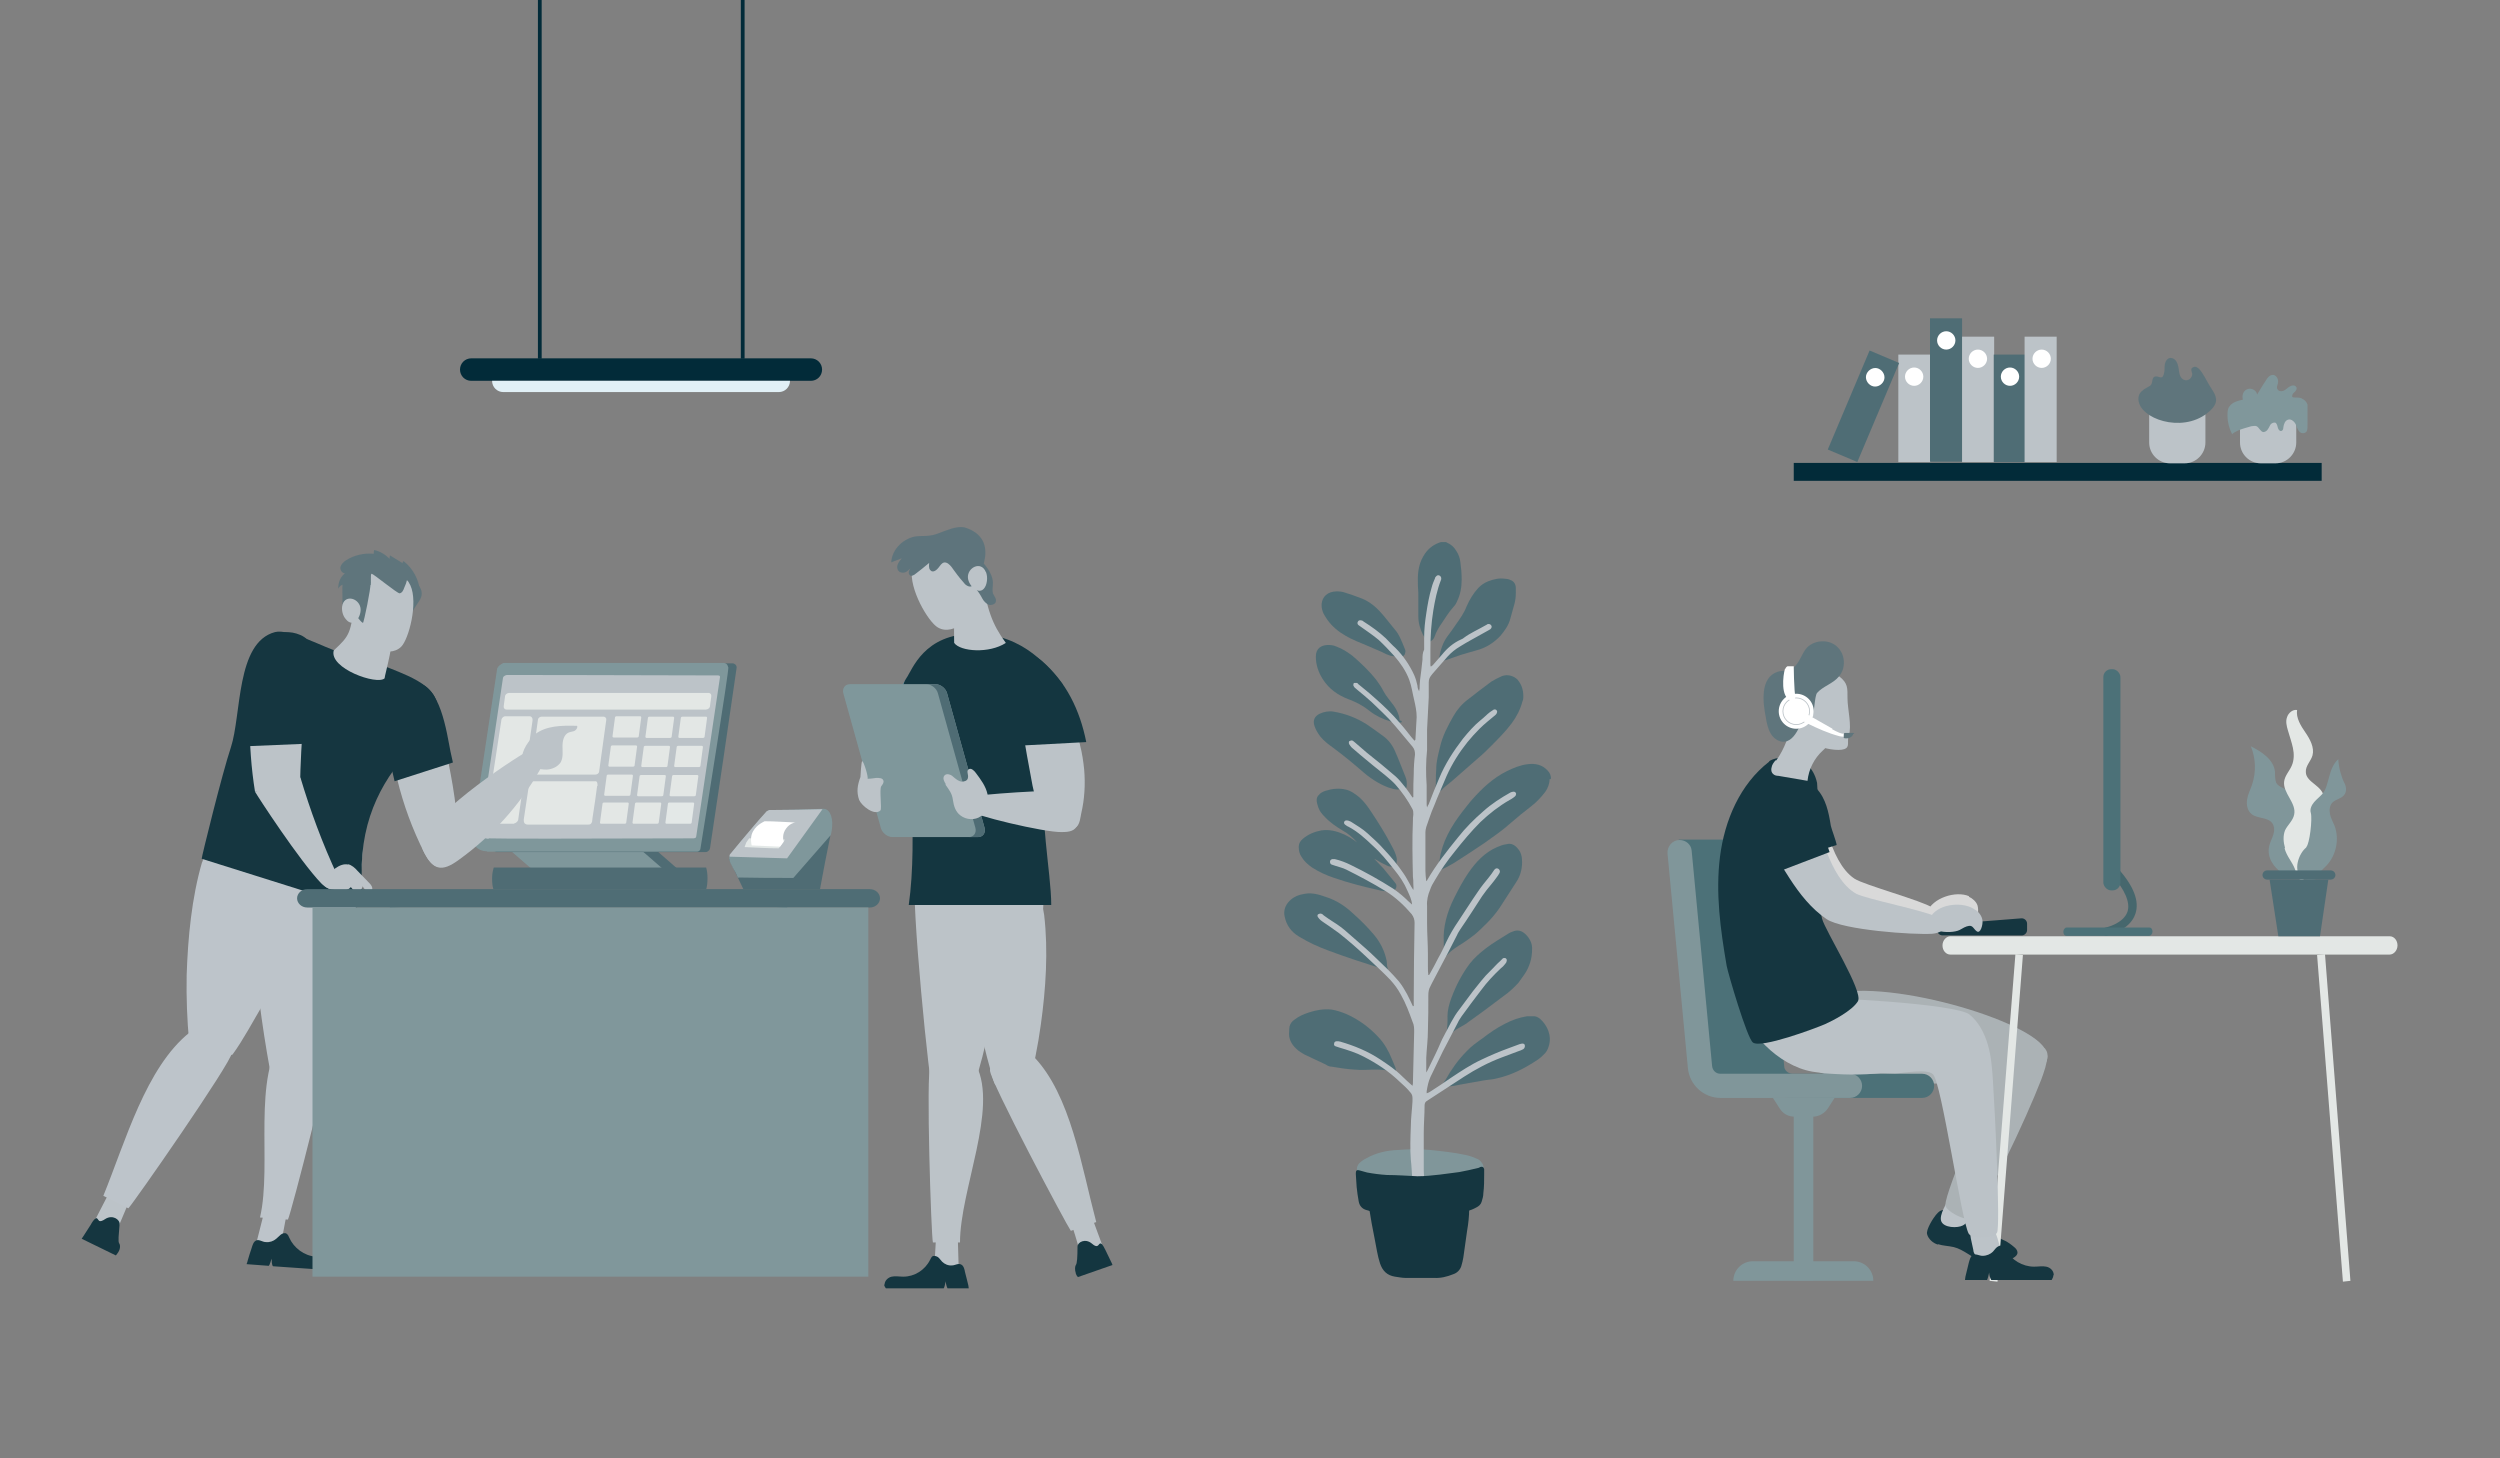 <?xml version="1.0" encoding="UTF-8"?>
<svg id="Ebene_1" data-name="Ebene 1" xmlns="http://www.w3.org/2000/svg" version="1.1" viewBox="0 0 600 350">
  <rect x="0" y="0" width="600" height="350" fill="#808080" stroke="none"/>
  <defs>
    <style>
      .cls-1 {
        fill: #143640;
      }

      .cls-1, .cls-2, .cls-3, .cls-4, .cls-5, .cls-6, .cls-7, .cls-8, .cls-9, .cls-10, .cls-11, .cls-12, .cls-13, .cls-14, .cls-15, .cls-16, .cls-17, .cls-18, .cls-19, .cls-20, .cls-21, .cls-22, .cls-23, .cls-24, .cls-25, .cls-26, .cls-27, .cls-28 {
        stroke-width: 0px;
      }

      .cls-1, .cls-7, .cls-11, .cls-17, .cls-22, .cls-24, .cls-28 {
        fill-rule: evenodd;
      }

      .cls-29 {
        fill: none;
        stroke: #bcc3c8;
        stroke-miterlimit: 10;
        stroke-width: .2px;
      }

      .cls-2 {
        fill: #bdc4ca;
      }

      .cls-3, .cls-28 {
        fill: #153640;
      }

      .cls-4 {
        fill: #e3e8e7;
      }

      .cls-5 {
        fill: #4f6d75;
      }

      .cls-6 {
        fill: #7f979b;
      }

      .cls-7 {
        fill: #1b8a8e;
      }

      .cls-8 {
        fill: #bbc2c7;
      }

      .cls-9 {
        fill: #f8b792;
      }

      .cls-10 {
        fill: #d9d9d9;
      }

      .cls-11 {
        fill: #67bdd6;
      }

      .cls-12 {
        fill: #46676d;
      }

      .cls-13 {
        fill: #80969a;
      }

      .cls-14 {
        fill: #abb2b5;
      }

      .cls-15 {
        fill: #f4a087;
      }

      .cls-16 {
        fill: #e1f0f6;
      }

      .cls-17, .cls-27 {
        fill: #5f757c;
      }

      .cls-18 {
        fill: #4f6c74;
      }

      .cls-19 {
        fill: #4c7178;
      }

      .cls-20, .cls-22 {
        fill: #bcc3c8;
      }

      .cls-21 {
        fill: #fff;
      }

      .cls-23 {
        fill: #022b39;
      }

      .cls-24 {
        fill: #5e747c;
      }

      .cls-25 {
        fill: #80979b;
      }

      .cls-26 {
        fill: #e3e7e5;
      }
    </style>
  </defs>
  <g>
    <path class="cls-10" d="M463.7,217.8c-2.3-1.6-16.3-5.4-18.6-6.9-3.2-2.1-5.1-6.6-6.3-10.3-.6-2-1-4.1-1.5-6.2l-11.6,3.8c1,2.7,2.2,5.4,3.6,7.9,2.1,3.9,4.7,7.7,8.2,10.4,3.7,2.8,20.4,5.3,25,5.3,3.8-.1,3.4-2.5,1.1-4.1Z"/>
    <path class="cls-10" d="M472.5,215.2c.9.4,1.8,1.2,2.1,2.1.3,1,.2,3.2-.7,2.8-.8-.3-1.2-1.2-2-.9-.8.3-1.4,1-2,1.5-1.9,1.6-9.1,2.7-7.4-1.8,1.3-3.4,6.9-5.2,10.1-3.8Z"/>
    <path class="cls-28" d="M439.4,198.2c-.5-3.2-1.2-6.6-3.4-8.9-5-5.4-11.4-.3-11.2,5.9,0,2.4,1.2,4.9,1.9,7.1.5,1.5,1,3,1.6,4.4l12.5-3.9c-.1-.9-1.2-3.7-1.4-4.6Z"/>
    <g>
      <path class="cls-28" d="M465.1,298.6c1.2.4,2.5.4,3.8.7,2.4.6,4.3,2.5,6.6,3.4,2.5,1,5.4.7,7.7-.8.5-.3,1-.7,1-1.3,0-.5-.4-1-.8-1.3-3.1-2.7-4.9-2-8.4-4.2-.9-.6-4.3-3.8-6.7-4.5-2.6-.7-3,.3-3.7,1-.6.7-2.4,3.5-2.1,4.6.3,1.2,1.5,2.2,2.6,2.5Z"/>
      <path class="cls-20" d="M467.8,287.4c.2-.4.4-.9.8-1.2.5-.3,1.1-.2,1.7,0,1.3.3,2.6.7,3.9,1,.4.1.9.3,1,.6.1.3,0,.7-.3,1-.6,1-1.2,2-1.8,3-.5.9-1.1,1.8-2,2.3-1.3.7-4.6.6-5.2-1-.6-1.5,1.4-4.5,2-5.8Z"/>
      <path class="cls-14" d="M489.9,259.1c.7-1.9,1.4-3.9,1.5-5.8l-16.4,4.5c1.5,2.1,1.3,5-.3,9.1-5.6,15-7.8,20.5-7.8,22.3,0,1.4,4.8,4,6,3.1,3.4-2.4,13.4-23.9,17-33.2Z"/>
      <path class="cls-14" d="M490.7,251.6c-4.5-7.4-42.4-18.1-53.7-12-3.7,2-4.7,6.5-4.9,10.5-.2,6.2,5.2,8.1,10.5,8.7,8.3,1,16.7,1.4,25.1,1.2,4.4,0,13.2-.5,13.7,3.3l9.8-8.6c.5-1.9,0-2.5-.5-3.2Z"/>
    </g>
    <g>
      <path class="cls-12" d="M505.6,224.6c-.5,0-.9-.3-1-.8-.1-.6.2-1.1.8-1.2h0s4.2-.9,5.2-3.8c.7-2.2-.6-5.2-3.7-8.8-.4-.4-.3-1.1,0-1.5.4-.4,1.1-.3,1.5,0,3.7,4.2,5.1,7.8,4.1,10.8-1.3,4-6.5,5.1-6.7,5.2,0,0-.1,0-.2,0Z"/>
      <path class="cls-19" d="M515.8,222.6h-19.8c-.4,0-.8.5-.8,1h0c0,.6.3,1,.8,1h19.8c.4,0,.8-.5.8-1h0c0-.6-.3-1-.8-1Z"/>
      <rect class="cls-19" x="504.8" y="160.6" width="4.1" height="53.1" rx="1.9" ry="1.9"/>
    </g>
    <g>
      <path class="cls-19" d="M420,201.6h0c.1,0,.3,0,.4,0,1.5,0,2.7,1.1,2.9,2.6l4.9,51.6c0,1.1,1,1.9,2,1.9h31.1c1.6,0,2.9,1.3,2.9,2.9s-1.3,2.9-2.9,2.9h-31.1c-2.4,0-4.5-1.1-6-2.8-1.7.1-8.3.7-8.3.7l-6.8-2.2-6.2-57.7h17Z"/>
      <path class="cls-13" d="M412.9,257.7c-1.1,0-1.9-.8-2-1.9l-4.9-51.6c-.1-1.5-1.4-2.6-2.9-2.6h0c-1.7,0-3,1.5-2.9,3.2l4.9,51.6c.4,4,3.8,7.1,7.8,7.1h31.1c1.6,0,2.9-1.3,2.9-2.9h0c0-1.6-1.3-2.9-2.9-2.9h-31.1Z"/>
      <rect class="cls-13" x="430.5" y="263.5" width="4.7" height="43.8"/>
      <path class="cls-13" d="M416,307.4h0c0-2.6,2.1-4.7,4.7-4.7h24.2c2.6,0,4.7,2.1,4.7,4.7h-33.6Z"/>
      <path class="cls-13" d="M435,268h-4.3c-1.5,0-2.8-.7-3.6-2l-1.6-2.5h14.8l-1.6,2.5c-.8,1.2-2.2,2-3.6,2Z"/>
    </g>
    <path class="cls-3" d="M485.1,220.4l-19,1.5c-.7,0-1.2.6-1.2,1.3h0c0,.7.6,1.3,1.3,1.3h19c.7,0,1.3-.6,1.3-1.3v-1.5c0-.8-.7-1.4-1.5-1.3Z"/>
    <g>
      <polygon class="cls-26" points="479.4 307.6 477.5 307.4 483.7 229 485.5 229.2 479.4 307.6"/>
      <polygon class="cls-26" points="562.3 307.6 556.1 229.2 558 229 564.1 307.4 562.3 307.6"/>
      <path class="cls-26" d="M573.5,229.1h-105.4c-1.1,0-1.9-1-1.9-2.2h0c0-1.2.9-2.2,1.9-2.2h105.4c1.1,0,1.9,1,1.9,2.2h0c0,1.2-.9,2.2-1.9,2.2Z"/>
    </g>
    <path class="cls-20" d="M473.6,300c0,.4.2.9.5,1.2.4.4,1,.4,1.5.4,1.2,0,2.4,0,3.7,0,.4,0,.8,0,1-.3.2-.3,0-.7,0-1-.3-1-.6-2.1-.9-3.1-.3-.9-.6-1.9-1.3-2.5-1-1-3.9-1.6-4.9-.3-.9,1.2.2,4.3.4,5.6Z"/>
    <path class="cls-28" d="M492.9,306c0-1-.8-1.8-1.8-2-.9-.2-1.9,0-2.9,0-2.8,0-5.5-1.6-6.8-4.1-.2-.3-.4-.7-.7-.9-.4-.2-1,0-1.4.3-.4.3-.7.8-1,1.1-.6.6-1.5,1-2.5,1-.8,0-1.6-.6-2.3-.2-.6.3-.8,1.2-1,1.9-.3,1.1-.5,2.2-.8,3.3,0,.2-.1.5-.1.8h5.3c.2-.4.4-1.4.5-1.8,0,.4.2,1.4.5,1.8h14.5c.2-.4.4-.7.4-1.1Z"/>
    <path class="cls-8" d="M441.4,256.1c1.2,0,2.3,1.3,3.5,1.3,3.3,0,6.6.1,9.9.2,2.1,0,7.5-1.2,9.1.2,2.1,2,6.8,35.2,8.6,38.3.6,1.1,6,1.4,6.8-.3.8-1.7-.5-29.1-1-36.5-.2-2.9-.4-5.8-1.2-8.5-.8-2.8-2.2-5.5-4.4-7.3-3.1-2.6-35.7-4.4-37.3-3.7-1.5.6.3,8.3,2.6,13.2,1.1,2.5,2.4,3,3.4,3Z"/>
    <path class="cls-8" d="M432.7,227.5c-2-.5-4.2-.1-6.1.7-5.2,2.2-8.6,7.8-8.2,13.4.4,5.6,8.3,14.2,16.6,15.6,5.5.9,21.2,1.7,24.4-2.9,1.6-2.3-13.8-11.2-14.8-13.9-1.3-3.3-7-3.8-8.9-6.6-1.7-2.4.6-5.7-3-6.5Z"/>
    <path class="cls-28" d="M424.6,182.8c-7,5.4-10.7,14.1-11.8,22.8-1.1,8.7.1,17.5,1.6,26.2.3,1.7,4.9,17.4,6.3,18.4,1.9,1.5,15-3.4,17.3-4.4,1.8-.8,6.5-3.2,7.9-5.5s-7.9-17-8.6-19.8c-1.8-7.5-2.1-15.4-1-23,.4-2.6-.1-6.9-.2-9.6-1.7-7.8-10-6.4-11.5-5.2Z"/>
    <g>
      <path class="cls-20" d="M426.1,182.5c-.4.5-.8,1-.9,1.6-.2.6-.1,1.3.4,1.7.3.3.8.4,1.2.4,2.3.4,4.7.8,7,1.2.3-2.8,1.6-5.4,3.7-7.3.5-.5,1.2-1,1.2-1.8,0-.8-.5-1.4-1-2-1.2-1.2-2.6-2.2-4.1-3-1.7-.9-2.5-1.8-3.2,0-1.2,3.3-2,6.3-4.1,9.2Z"/>
      <path class="cls-20" d="M428.8,164.9c-1.8,1.6-2.9,4.3-1.9,6.5.6,1.3,1.8,2.2,3,3,2.1,1.5,4.2,2.9,6.3,4.4,1.3.9,5,1.5,6.4,1,1.5-.5.6-1.8,1.1-3.2.8-2.4-.3-6.4-.3-9,0-2.5.1-3.6-1.9-5.2-3.5-2.7-9.8,0-12.8,2.5Z"/>
      <path class="cls-17" d="M423.8,172.2c.2,1.3.5,2.7,1.2,3.9.7,1.2,2.1,2.1,3.4,1.9,1.7-.3,2.7-2,3.5-3.6.9-1.9,2.1-.3,3.1-2.2.4-.8.5-5.2,1.1-5.9,1.4-1.6,3.8-2.2,5.2-3.9,1.8-2,1.6-5.4-.4-7.2-1.9-1.8-5.3-1.7-7.2.2-1.3,1.4-1.7,3.5-3.2,4.8-1.2,1.1-2.4.6-3.8,1-4.4,1.4-3.6,7.5-2.9,11Z"/>
      <path class="cls-20" d="M429.3,171.2c.2-1.4,1.7-2.5,3.2-2.3,1.4.3,1.8,5.4,1.2,5.8-2.6-.3-4.2-1.8-4.3-3.5Z"/>
    </g>
    <path class="cls-20" d="M464.6,220c-2.4-1.4-16.6-4.2-19.1-5.5-3.4-1.9-5.6-6.2-7-9.8-.8-2-1.3-4-1.9-6.1l-11.3,4.6c1.2,2.6,2.6,5.2,4.2,7.6,2.4,3.7,5.2,7.3,8.9,9.8,3.9,2.6,20.7,3.8,25.4,3.5,3.7-.4,3.2-2.7.8-4.2Z"/>
    <path class="cls-20" d="M474.2,218.4c.8.6,1.5,1.5,1.6,2.6.1,1-.5,3.2-1.4,2.5-.7-.5-.9-1.4-1.8-1.3-.8.1-1.6.6-2.3,1-2.2,1.1-9.4.5-6.8-3.4,2-3,7.9-3.5,10.6-1.4Z"/>
    <path class="cls-28" d="M437.5,200c-.7-3.2-1.6-6.5-4-8.7-5.4-5-11.4.4-10.8,6.6.2,2.4,1.5,4.8,2.3,7,.6,1.5,1.2,2.9,1.8,4.3l12.3-4.7c-.2-.9-1.5-3.6-1.7-4.5Z"/>
  </g>
  <g>
    <polygon class="cls-18" points="168.2 213.4 136.7 213.4 121 199.7 152.5 199.7 168.2 213.4"/>
    <polygon class="cls-6" points="164.7 213.4 133.2 213.4 117.4 199.7 148.9 199.7 164.7 213.4"/>
    <path class="cls-18" d="M169.5,208.2c-17,0-34,0-51,0-.2.7-.4,1.5-.4,2.6,0,1.1.1,1.9.3,2.6,17,0,34,0,51.1,0,.2-.7.3-1.6.3-2.6,0-1-.1-1.8-.3-2.5Z"/>
    <path class="cls-18" d="M119,204.3c-2.2,0-3.8-1.8-3.5-4l5.2-37.1c.3-2.2,2.4-4,4.6-4,16.8,0,33.7,0,50.5,0,0,0,.4,0,.7.3.3.3.3.6.3.7-2.1,14.5-4.2,28.9-6.4,43.4,0,0-.1.5-.5.7-.2.2-.5.2-.6.2-16.8,0-33.6,0-50.5,0Z"/>
    <path class="cls-6" d="M116.8,204.3c-2.2,0-3.8-1.8-3.5-4,2-13.2,4-26.5,6-39.7,0-.2.2-.6.7-1,.4-.3.8-.5,1-.5,17.5,0,34.9,0,52.4,0,.4,0,.8,0,1.1.4,0,0,.2.3.3.7.1,1.1-5,33-6.7,43.5,0,0,0,.3-.3.5-.2.2-.5.2-.5.2-16.8,0-33.6,0-50.4,0Z"/>
    <path class="cls-20" d="M117.3,201.3c-.3,0-1,0-1.5-.6-.4-.4-.6-1-.5-1.7,1.8-12.1,3.6-24.1,5.4-36.2,0,0,0-.4.4-.6,0,0,.3-.2.6-.2.6,0,21.8,0,50.6.1,0,0,.3,0,.4.1.1.1.1.2.1.3-1.9,12.7-3.8,25.5-5.7,38.2,0,.2-.2.4-.2.4-.1,0-.3.1-.4.1-27.5.1-47.7.1-49.2,0Z"/>
    <g>
      <path class="cls-26" d="M169.4,170.3h-47.8c-.5,0-.8-.4-.7-.9l.3-2.2c0-.5.5-.9,1-.9h47.8c.5,0,.8.4.7.9l-.3,2.2c0,.5-.5.9-1,.9Z"/>
      <path class="cls-26" d="M123.4,197.7h-6c-.5,0-.8-.5-.7-1.2l3.6-23.5c0-.6.5-1.1,1-1.1h5.8c.5,0,.8.5.7,1.1l-3.4,23.5c0,.6-.6,1.1-1,1.1Z"/>
      <path class="cls-26" d="M152.9,177h-5.6c-.2,0-.3-.1-.3-.3l.6-4.5c0-.2.2-.3.4-.3h5.6c.2,0,.3.1.3.3l-.6,4.5c0,.2-.2.3-.4.3Z"/>
      <path class="cls-26" d="M142.9,185.9h-14.8c-.5,0-.8-.4-.7-.8l1.7-12.3c0-.5.5-.8.9-.8h14.8c.5,0,.8.4.7.8l-1.7,12.3c0,.5-.5.8-.9.8Z"/>
      <path class="cls-26" d="M143.4,188.6c0-.5,0-1-.4-1.1,0,0-.1,0-.3,0h-14.9c-.4,0-.8.5-.9,1.2-.4,2.7-.8,5.3-1.2,8,0,.3,0,.6.2.9.3.3.7.3.7.3h14.6c.2,0,.5,0,.7-.3.1-.2.2-.3.2-.4,0-.5.6-3.8,1.2-8.5Z"/>
      <path class="cls-26" d="M160.8,177.1h-5.6c-.2,0-.3-.1-.3-.3l.6-4.5c0-.2.2-.3.4-.3h5.6c.2,0,.3.1.3.3l-.6,4.5c0,.2-.2.3-.4.3Z"/>
      <path class="cls-26" d="M168.7,177.1h-5.6c-.2,0-.3-.1-.3-.3l.6-4.5c0-.2.2-.3.4-.3h5.6c.2,0,.3.1.3.3l-.6,4.5c0,.2-.2.3-.4.3Z"/>
      <path class="cls-26" d="M151.9,184h-5.6c-.2,0-.3-.1-.3-.3l.6-4.5c0-.2.2-.3.4-.3h5.6c.2,0,.3.1.3.3l-.6,4.5c0,.2-.2.3-.4.3Z"/>
      <path class="cls-26" d="M159.8,184.1h-5.6c-.2,0-.3-.1-.3-.3l.6-4.5c0-.2.2-.3.4-.3h5.6c.2,0,.3.1.3.3l-.6,4.5c0,.2-.2.3-.4.3Z"/>
      <path class="cls-26" d="M167.7,184.1h-5.6c-.2,0-.3-.1-.3-.3l.6-4.5c0-.2.2-.3.4-.3h5.6c.2,0,.3.1.3.3l-.6,4.5c0,.2-.2.3-.4.3Z"/>
      <path class="cls-26" d="M150.9,191h-5.6c-.2,0-.3-.1-.3-.3l.6-4.5c0-.2.2-.3.4-.3h5.6c.2,0,.3.1.3.3l-.6,4.5c0,.2-.2.3-.4.3Z"/>
      <path class="cls-26" d="M158.8,191.1h-5.6c-.2,0-.3-.1-.3-.3l.6-4.5c0-.2.2-.3.4-.3h5.6c.2,0,.3.1.3.3l-.6,4.5c0,.2-.2.3-.4.3Z"/>
      <path class="cls-26" d="M166.6,191.1h-5.6c-.2,0-.3-.1-.3-.3l.6-4.5c0-.2.2-.3.4-.3h5.6c.2,0,.3.1.3.3l-.6,4.5c0,.2-.2.3-.4.3Z"/>
      <path class="cls-26" d="M149.9,197.7h-5.6c-.2,0-.3-.1-.3-.3l.6-4.5c0-.2.2-.3.4-.3h5.6c.2,0,.3.1.3.3l-.6,4.5c0,.2-.2.3-.4.3Z"/>
      <path class="cls-26" d="M157.7,197.7h-5.6c-.2,0-.3-.1-.3-.3l.6-4.5c0-.2.2-.3.4-.3h5.6c.2,0,.3.1.3.3l-.6,4.5c0,.2-.2.3-.4.3Z"/>
      <path class="cls-4" d="M165.6,197.7h-5.6c-.2,0-.3-.1-.3-.3l.6-4.5c0-.2.2-.3.4-.3h5.6c.2,0,.3.1.3.3l-.6,4.5c0,.2-.2.3-.4.3Z"/>
    </g>
  </g>
  <g>
    <g>
      <g>
        <path class="cls-20" d="M95.3,186.9c1.5,6.2,3.7,12.2,6.6,17.9.8,1.5,1.9,3.2,3.6,3.3,2,.1,3.6-1.9,4-3.9.9-5.4-.4-14-1.9-21.3l-12.2,3.9Z"/>
        <path class="cls-28" d="M108.1,180.3c-.9-4.5-2.4-16-8.4-16.5-7-.6-7.2,9.7-6.7,14.2.4,3.2.9,6.3,1.7,9.5l14-4.5c-.2-.9-.4-1.8-.6-2.7Z"/>
        <path class="cls-20" d="M126,180.7c1.1-.6,2.4-1.3,3.5-.7,1.6.9,1,3.3,0,4.9-4.8,8.4-11.4,15.7-19.3,21.4-4.3,3.2-6.4,2.5-8.7-2.3-2.5-5.3,17.7-19.3,24.4-23.3Z"/>
        <path class="cls-20" d="M128.3,176.3c2.8-2.2,6.6-2.2,10.2-2.1.2.4-.2,1-.6,1.2-.4.2-.9.2-1.4.4-1.2.5-1.5,2-1.5,3.3,0,1.3.2,2.6-.4,3.8-.7,1.1-2,1.7-3.3,1.8-1.6.1-5.5-.7-5.9-2.6-.4-1.8,1.7-4.7,3-5.7Z"/>
      </g>
      <g>
        <path class="cls-2" d="M86.9,203.3c-1.3-3.8-17.8-.5-21,5.6-1.9,1.1-3.5,3-4.4,4.9-1.4,3.2-1.2,6.5-1,9.7.9,11.2,2.3,22.4,4.3,33.3.1.8.3,1.6.8,2.2,1.3,1.5,3.6,1.1,5.7,0,.1,0,.3.1.4.2,1.3.5,5.6-1.8,6.6-2.7,1-1,9.6-49.9,8.6-53Z"/>
        <path class="cls-2" d="M61.3,299.3c1.9.4,4,.4,6,0,.4-2.3.9-4.6,1.3-6.9,0-.3.1-.6,0-.9-.1-.4-.6-.5-1-.7-1.5-.4-4-.7-4.5,1.3-.6,2.4-1.2,4.7-1.8,7.1Z"/>
        <path class="cls-2" d="M79.7,248.8c-1-4.2-6.2-7.4-11.4-.6-8,10.3-2.9,31.1-5.9,44l6.7.5c.7-1.2,11.1-41.6,10.6-43.9Z"/>
        <path class="cls-2" d="M51.2,212.8c1.5,1.4,3.7,1.8,5.7,1.9,16.7,1.2,26.8-3.6,25-11.4-1.8-8.1-16.9-7.8-24.9-5.8-1.7.4-4.2.8-5.5,2.3-1.8,2.2-4.1,9.7-.4,13.1Z"/>
        <path class="cls-2" d="M48.5,207c3.2-11,23-6.8,24.5,4.4.8,5.8-1.1,11.6-3.4,16.9-1.9,4.4-4.1,8.7-6.5,12.8-2.2,3.7-4.8,8.6-7.3,12-.3.4-10.2-.9-10.4-3-.5-5.3-.7-10.7-.6-16.1.3-9,1.2-18.5,3.7-27.1Z"/>
        <path class="cls-3" d="M80.3,304c.2-1-.7-1.8-1.6-2.1s-1.9-.2-2.9-.3c-2.8-.2-5.3-2.1-6.4-4.6-.1-.3-.3-.7-.6-.9-.4-.3-1-.1-1.4.2s-.7.7-1.1,1c-.7.6-1.6.9-2.5.8-.8,0-1.6-.7-2.3-.4-.7.3-.9,1.2-1.1,1.8-.4,1.1-.7,2.2-1,3.2,0,.2-.2.5-.2.7l5.3.4c.3-.3.5-1.3.7-1.7,0,.4,0,1.4.3,1.8l14.4,1c.3-.2.5-.6.5-.9Z"/>
        <g>
          <path class="cls-20" d="M22.3,293.7c1.6,1.1,3.5,1.9,5.5,2.2.9-2.1,1.8-4.3,2.7-6.4.1-.3.2-.6.2-.8,0-.4-.4-.8-.7-1-1.3-1-3.5-2.1-4.4-.3-1.1,2.1-2.2,4.3-3.3,6.4Z"/>
          <path class="cls-2" d="M55.8,252.7c.4-4.4-3.8-10.1-10.3-4.9-10.5,8.4-15.4,26.2-20.7,39.2l6,3c1-.9,24.7-34.9,24.9-37.4Z"/>
          <path class="cls-3" d="M28.4,300.5c.5-.8.5-1.7.2-2.1-.3-.4-.1-2.1.1-4.6.1-1.1-1.7-2.4-3.5-1.2-.6.4-1.1.6-1.4.4-.3-.2-.4-.8-.8-.6-.4.2-.9.9-1.2,1.5-.6.9-1.2,1.9-1.8,2.8-.1.2-.3.4-.4.6l8.2,4c.2-.2.4-.5.6-.8Z"/>
        </g>
      </g>
      <path class="cls-28" d="M86.8,210.1c-.3-14.2,5.6-24,12.7-31.2,2.8-2.8,6.2-6.1,5.4-10-.6-3.3-4-5.3-7-6.7-5.3-2.4-10.8-4.2-16.4-5.7-3.4-.9-12-5.7-15.5-4.8-9.4,2.5-8,19.8-10.6,27.7-2.1,6.3-7,26.2-7,26.7l37.2,11.7c2.1-1.4,1.2-4.5,1.1-7.7Z"/>
      <g>
        <path class="cls-20" d="M94,150.4c-1.8-4.8-6.4-6.9-8.9-6.4-.9,8-1.1,8.5-5,12.1-1.2,4.3,10.4,8.4,12.2,6.7,0-.7,2.7-9.9,1.7-12.4Z"/>
        <path class="cls-17" d="M100,139.9c.7.8,1.3,1.7,1.2,2.7,0,.8-.5,1.5-.9,2.1-.6.9-1.1,1.7-1.7,2.6-.5-1.2-.6-2.5-.7-3.8-.1-1.3-.4-2.6-1.2-3.6-.5-.6-1.3-1.1-1.3-2,0-1.2,1.3-1.4,2-.8,1,.8,1.9,1.7,2.7,2.7Z"/>
        <path class="cls-20" d="M87.4,138.8c3-3.6,9-2.8,11.1,1.7,1.9,4.2-.4,12.9-2.2,14.7-3.1,3.1-9.4-.6-10.2-3-1.2-3.5-1.2-10.3,1.3-13.4Z"/>
        <path class="cls-17" d="M88.9,140.1c.2.7-1.6,9.5-1.8,9.4-.9-.4-1.9-2.9-3.6-2.8-.5,0-1.3.3-1.3-.7,0-6.7-.3-6.3.9-6.9,2.6-1.3,5.4-.2,5.7,1Z"/>
        <path class="cls-20" d="M82.1,145.6c-.1,1.1.2,2.2.9,3,1.9,2.4,3.9-.8,3.5-2.8-.5-2.4-4-3.2-4.4-.2Z"/>
        <path class="cls-17" d="M97,141.1c-.2.6-.5,1.2-1.1,1.3-.6,0-6.3-4.7-6.7-4.7-.4,0,0,2.4-.3,2.7-.3.2-.8,0-1.2-.1-1.7-.7-3.5-.6-5.3-.6-.1-.5,0-1.5.3-1.9.3-.5.7-.8,1.1-1.2,1.8-1.6,4.1-2.7,6.5-2.7,1.4,0,2.8.5,4.1,1,5.1,2.1,2.9,5.3,2.6,6.2Z"/>
      </g>
      <path class="cls-20" d="M72.9,171.7l-13,1.2c0,5.8.4,11.5,1.3,17.1l10.8-1.1c.1-5.7.4-11.4.9-17.3Z"/>
      <path class="cls-28" d="M73.2,167c.5-4.9,4.4-12.2-1.1-14.6-5.1-2.2-9.9,1.2-10.9,6-1.4,6.7-2.1,13.7-2.1,20.7l14.3-.6c.3-3.6-.6-7.8-.1-11.6Z"/>
      <path class="cls-20" d="M72.1,186.6l-10.9,3.4c.6,1.1,10.7,16.6,15.9,22,.9.9,2.3,1.9,3.4,1.2,1-.6,1-1.9.6-2.8-3.8-8.1-6.7-16.1-9-23.8Z"/>
      <path class="cls-17" d="M82.5,140.3c-.6,0-1.1.5-1.3,1-.1-1.4.5-2.9,1.6-3.7-.7,0-1.2-.8-1.1-1.5.2-.7.7-1.2,1.3-1.6,2-1.3,4.4-1.8,6.7-1.6,0-.3,0-.6.1-.9,1.4.3,2.7,1.1,3.7,2.1,0-.3,0-.5.1-.8,1,.6,2,1.2,3.1,1.9-.2-.2,0-.5.2-.5,2.2,1.7,3.6,4.4,3.9,7.1-1.2-1.4-2.8-2.6-4.6-3.3-2.6-1.1-5.6-1.2-8.1-2.6.3,1.4-1.1,2.9-2.5,2.7.2-.2.5-.5.7-.7l-4,2.4Z"/>
      <path class="cls-20" d="M83.5,207.4c.9.2,1.7.9,2.3,1.6l2.9,3c.4.4.8,1,.6,1.5-.2.5-.9.5-1.3.3-.4-.2-.7-.7-1-1.1,0,.8-.9,1.5-1.7,1.4-.4-.4-.8-.8-1.1-1.2-.7.9-2.1.9-3.2.8-1.9-.2-4.2-.8-2.8-2.9,1-1.6,3.4-3.8,5.4-3.3Z"/>
    </g>
    <g>
      <polygon class="cls-5" points="88.1 304.6 85.7 304.4 93.6 217.7 96 217.9 88.1 304.6"/>
      <polygon class="cls-5" points="194.4 304.6 186.5 217.9 188.9 217.7 196.8 304.4 194.4 304.6"/>
      <path class="cls-5" d="M208.8,217.8H73.7c-1.3,0-2.4-1-2.4-2.2h0c0-1.2,1.1-2.2,2.4-2.2h135.1c1.3,0,2.4,1,2.4,2.2h0c0,1.2-1.1,2.2-2.4,2.2Z"/>
    </g>
  </g>
  <path class="cls-18" d="M178.4,213.4c6.1,0,12.3,0,18.4,0,.8-4.3,1.6-8.6,2.5-12.9-8.1,1.9-16.2,3.8-24.3,5.7,1.1,2.4,2.3,4.8,3.4,7.2Z"/>
  <g>
    <path class="cls-6" d="M177.1,210.7c-.4-1.1-.9-1.9-1.2-2.4,0-.1-.3-.6-.6-1.2-.1-.3-.3-.7-.3-1.2,0-.5.3-.9.5-1.1.6-.8,3.9-4.8,8.6-10.1.1,0,.3-.2.6-.3.3,0,.6,0,.8,0,4,0,8.1-.2,12.1-.3.3,0,.6.1.8.2,1.3.8,1.7,3.2,1,6.1-3,3.4-6,6.9-9,10.3-4.4,0-8.8,0-13.1-.1Z"/>
    <path class="cls-20" d="M175.1,205.5c0,0,0-.2,0-.2,0-.2.2-.4.3-.5.8-1,1.6-1.9,2.4-2.9,2.1-2.5,4.1-4.9,6.2-7.2.1,0,.3-.2.6-.3.3,0,.6,0,.8,0,4,0,8-.1,12-.2-2.8,3.9-5.7,7.9-8.5,11.8-4.6-.1-9.2-.3-13.8-.4Z"/>
    <path class="cls-4" d="M188.4,201.5c-.5.7-1,1.4-1.5,2.1-2.7,0-5.5-.2-8.2-.3.1-.4.3-.7.4-1.1.2-.3.5-.7.7-1,2.8,0,5.7.2,8.5.3Z"/>
    <path class="cls-21" d="M187.2,203.2l-6.8-.3c-.1-.5-.3-1.5,0-2.6.7-2.2,2.8-3,3.1-3.2,2.5,0,4.9.2,7.4.3-.3,0-1.4.3-2.2,1.4-1.1,1.4-.7,3-.6,3.2-.3.4-.5.7-.8,1.1Z"/>
  </g>
  <rect class="cls-25" x="75" y="217.8" width="133.4" height="88.6"/>
  <path class="cls-22" d="M233.5,261c-.7,2-1.6,4.2-3.4,4.8-1.2.4-5.2-2.1-6.1-3-.9-1-5.5-48.4-4.3-51.3,1.6-3.9,19.7,1.5,20.1,8.2.5,8.6-.6,17.7-2.3,26.3-1,5.1-2.3,10.2-3.9,15.1Z"/>
  <path class="cls-20" d="M264.9,299.8c-1.7.9-3.6,1.4-5.5,1.4-.6-2.1-1.2-4.3-1.9-6.4,0-.3-.2-.6,0-.8,0-.4.5-.7.8-.9,1.4-.8,3.6-1.6,4.2.2.8,2.2,1.6,4.3,2.4,6.5Z"/>
  <path class="cls-20" d="M230,305c-1.9.3-3.8.1-5.7-.5,0-2.2.2-4.5.3-6.7,0-.3,0-.6.2-.8.2-.3.7-.5,1.1-.6,1.5-.3,3.9-.4,4,1.6.1,2.3.1,4.6.2,6.9Z"/>
  <path class="cls-22" d="M223.4,255.5c1.9-3.9,7.4-6.6,10.9.2,5.3,10.4-3.9,29.9-3.9,42.5h-6.5c-.4-1.2-1.7-40.6-.6-42.7Z"/>
  <path class="cls-22" d="M248.1,222.9c-1.6,1.2-3.7,1.4-5.6,1.4-16.1,0-23.2-3.8-23.2-12.6s16.7-6.4,24.2-3.9c1.6.5,4,1,5.1,2.6,1.6,2.2,3.3,9.5-.5,12.6Z"/>
  <path class="cls-15" d="M226.1,170.9c-.5,7.4-2,15-6.1,21.1-.9,1.3-2.2,2.7-3.8,2.5-.9,0-1.7-.7-2.2-1.5-.5-.8-.7-1.7-.9-2.6-1.3-7.2.9-14.6,3.1-21.6.9-2.9,2.1-8,5-9.6,3.1-1.6,4.6,3.4,4.9,5.4.3,2.1.2,4.2,0,6.3Z"/>
  <path class="cls-11" d="M226.4,160.4c-.1-1.2-.5-2.7-1.6-3.2-1.2-.6-2.5.3-3.4,1.1-5.6,5.1-7.8,12.2-8.8,19.9l13.5.8c.9-6.1,1-12.4.3-18.6Z"/>
  <path class="cls-22" d="M246.7,261c-.5,2-1.4,4.2-3.1,4.8-1.2.4-3.8-4.6-4.8-5.6-.9-1-9.9-38.2-8.9-41.1,1.4-3.9,4.9-6.4,8.6-7,5.3-.8,11.3.8,12.1,7.5,1,8.6.4,17.7-.8,26.3-.7,5.1-1.7,10.2-3.1,15.1Z"/>
  <path class="cls-9" d="M207.6,190.9c-.4.9,0,1.9.7,2.5.7.6,5.4,2.9,10.1.8,2.4-1,2.7-3.3,1.9-5.5-1.1-3-12.2,1.1-12.7,2.1Z"/>
  <path class="cls-22" d="M237.6,256.9c.1-4.2,4.8-9.2,10.4-3.4,9,9.2,11.6,26.7,15.1,39.8l-6.1,2.1c-.8-1-19.5-36.1-19.4-38.5Z"/>
  <path class="cls-1" d="M251.3,187.3c2.2-7,4.9-15.7,3.7-23.1-3-3.6-9.1-12.1-21.2-12.1s-14.8,8.6-16.3,10.7c-1.6,2.4-1,5.9-.6,8.7.9,6,3.5,29.5,1.2,45.7h34.2c0-7.8-3.2-22.9-1-30Z"/>
  <path class="cls-20" d="M259.2,178.7c-1.7-6.5-5.3-12.4-10.3-16.9-.9-.8-2.1-1.6-3.2-1.1-.6.3-1,.9-1.2,1.5s-.2,1.3-.1,2c.3,7.7,1.7,15.2,3.1,22.7.4,2.3.9,4.7,1.9,6.8,1,2.1,2.6,4.1,4.8,4.9,1.2.4,3,.7,4.1-.1.9-.7,1-2.4,1.2-3.3.8-3.4,1-7,.7-10.5-.2-2-.5-4-1-5.9Z"/>
  <path class="cls-7" d="M261.1,181.1s0,0,0,.1c0,0,0,0,0-.1Z"/>
  <path class="cls-1" d="M244.2,160.4c0-1.2.3-2.7,1.4-3.2,1.2-.6,3.3.5,4.3,1.3,6,5.1,9.3,12,10.8,19.6l-15,.8c-1.3-6.1-1.8-12.4-1.5-18.6Z"/>
  <g>
    <path class="cls-20" d="M229.3,142.3c1-4.4,4.3-5.4,6.3-4.4,1.2,8.3,2.5,11.9,5.8,16.4-4,2.6-10.9,2.1-12.4,0,0-.7-.2-9.8.4-12.1Z"/>
    <path class="cls-20" d="M229.5,131.9c-4-2.8-9.7-.4-10.6,4.7-.8,4.7,3.9,12.7,6.2,14,3.9,2.3,9.2-3.2,9.3-5.8.3-3.8-1.6-10.6-4.9-12.9Z"/>
    <path class="cls-24" d="M232.4,132.9c.3-.2.7-.2,1.1,0s.6.4.9.7c.9.9,1.9,1.7,2.6,2.8.7,1,1.3,2.3,1.3,3.5,0,.8-.2,1.7,0,2.5.3.7.9,1.3.7,2-.1.5-.7.8-1.3.8s-1-.4-1.4-.8-.6-.9-.9-1.4c-.9-1.6-2.3-2.8-3.2-4.4-1-1.5-1.5-3.6-.6-5.2l.8-.4Z"/>
    <path class="cls-24" d="M213.8,135c.9-.3,1.7-.7,2.6-1-.4.5-.8,1-1,1.6s0,1.4.6,1.7c.4.2,1,.2,1.4,0,.4-.2.8-.6,1.1-.9-.2.3-.4.7-.4,1s.2.8.6.8c.3,0,.6-.2.8-.3,1.2-.9,2.3-1.8,3.5-2.8,0,.4-.1.7,0,1.1,0,.4.3.7.6.9.6.2,1.2-.3,1.6-.8.4-.5.8-1.2,1.4-1.3.7-.1,1.3.5,1.8,1.1,0,.1.2.2.2.3.8,1.1,1.6,2.2,2.5,3.2.3.3.5.7.9.9.3.2.8.4,1.2.2.7-.3,7.8-10.8-1.3-14-1.3-.5-3.2,0-4.5.5-1.3.4-2.6,1.1-4,1.3-1.1.2-2.2.1-3.3.2-3.1.3-6.1,3.1-6.2,6.3Z"/>
    <path class="cls-20" d="M236.6,137.2c.4,1,.4,2.2,0,3.3-1.2,2.9-4.1.3-4.3-1.8-.2-2.5,3.2-4.2,4.3-1.4Z"/>
  </g>
  <path class="cls-1" d="M212.3,308.3c0-.9.8-1.7,1.7-1.9.9-.2,1.8,0,2.8,0,2.7,0,5.2-1.6,6.4-4,.2-.3.3-.7.6-.9.4-.2,1,0,1.3.2.4.3.6.7,1,1.1.6.6,1.5,1,2.4.9.7,0,1.5-.6,2.2-.2.6.3.8,1.2.9,1.8.3,1,.5,2.1.8,3.2,0,.2.1.5.1.7h-5.1c-.2-.3-.4-1.3-.5-1.7,0,.4-.2,1.4-.4,1.7h-13.9c-.2-.3-.4-.6-.4-.9Z"/>
  <path class="cls-1" d="M258.2,305.6c-.3-.9-.2-1.7,0-2,.3-.3.4-2,.4-4.4,0-1.1,1.9-2.1,3.5-.7.5.4.9.7,1.3.5.3-.1.5-.8.9-.5.4.2.7,1,1,1.5.5,1,.9,1.9,1.4,2.9.1.2.2.4.3.7l-8.3,2.9c-.2-.2-.4-.5-.5-.8Z"/>
  <g>
    <path class="cls-6" d="M234.7,200.9h-20.5c-1.2,0-2.5-1-2.8-2.2l-9-32.3c-.3-1.2.4-2.2,1.6-2.2h20.5c1.2,0,2.5,1,2.8,2.2l9,32.3c.3,1.2-.4,2.2-1.6,2.2Z"/>
    <path class="cls-18" d="M236.3,198.7l-9-32.3c-.3-1.2-1.6-2.2-2.8-2.2h-2.2c1.2,0,2.5,1,2.8,2.2l9,32.3c.3,1.2-.4,2.2-1.6,2.2h2.2c1.2,0,1.9-1,1.6-2.2Z"/>
  </g>
  <path class="cls-20" d="M233.3,191.3c-1,.7-1.2,2.1-.7,3.2.5,1.1,18,5.3,22.2,5.2,1.3,0,2.8-.1,3.5-1.2.7-.9.5-2.2.1-3.3-.6-1.8-1.7-3.9-3.2-5.1-1-.9-21.4.7-22,1.1Z"/>
  <path class="cls-20" d="M227,188.2c-.4-.6-.8-1.4-.4-2,.3-.4.8-.5,1.3-.3.5.1.8.5,1.2.8.5.4,1,.8,1.7.9.6,0,1.4-.2,1.5-.9.2-.7-.4-1.6.1-2,.3-.3.7-.2,1,0s.6.5.8.8c1.2,1.6,2.4,3.2,2.8,5.1.5,1.9,0,4.2-1.6,5.3-1.4,1-3.5.9-4.9-.2-1.2-.9-1.6-2.3-1.8-3.7-.2-1.6-.9-2.4-1.8-3.7Z"/>
  <path class="cls-20" d="M206.5,186.6c0-.2.2-3.7.4-3.9.3-.3,1.6,3.9,1.3,4.2.9,0,1.2-.1,2.1-.2.7,0,1.5,0,1.7.6.2.5-.2,1-.5,1.4-.5.8.2,5.4-.2,5.8-1.4,1.4-4.5-1.1-5.1-2.5-.7-2-.4-3.6.3-5.5Z"/>
  <g>
    <rect class="cls-23" x="430.5" y="111.1" width="126.7" height="4.3"/>
    <rect class="cls-20" x="455.6" y="85.1" width="7.7" height="25.8"/>
    <path class="cls-21" d="M461.6,90.4c0,1.2-1,2.2-2.2,2.2s-2.2-1-2.2-2.2,1-2.2,2.2-2.2,2.2,1,2.2,2.2Z"/>
    <rect class="cls-5" x="463.2" y="76.4" width="7.7" height="34.4"/>
    <path class="cls-21" d="M469.3,81.7c0,1.2-1,2.2-2.2,2.2s-2.2-1-2.2-2.2,1-2.2,2.2-2.2,2.2,1,2.2,2.2Z"/>
    <rect class="cls-20" x="470.9" y="80.8" width="7.7" height="30.1"/>
    <path class="cls-21" d="M476.9,86.1c0,1.2-1,2.2-2.2,2.2s-2.2-1-2.2-2.2,1-2.2,2.2-2.2,2.2,1,2.2,2.2Z"/>
    <rect class="cls-5" x="478.5" y="85.1" width="7.7" height="25.8"/>
    <path class="cls-21" d="M484.6,90.4c0,1.2-1,2.2-2.2,2.2s-2.2-1-2.2-2.2,1-2.2,2.2-2.2,2.2,1,2.2,2.2Z"/>
    <rect class="cls-5" x="443.3" y="84.7" width="7.7" height="25.8" transform="translate(73.3 -166.4) rotate(22.9)"/>
    <path class="cls-21" d="M452.1,91.4c-.5,1.1-1.8,1.7-2.9,1.2s-1.7-1.8-1.2-2.9,1.8-1.7,2.9-1.2,1.7,1.8,1.2,2.9Z"/>
    <rect class="cls-20" x="485.9" y="80.8" width="7.7" height="30.1"/>
    <path class="cls-21" d="M492.2,86.1c0,1.2-1,2.2-2.2,2.2s-2.2-1-2.2-2.2,1-2.2,2.2-2.2,2.2,1,2.2,2.2Z"/>
    <g>
      <g>
        <path class="cls-20" d="M520.9,111.2h3.4c2.8,0,5-2.3,5-5v-6.8h-13.5v6.8c0,2.8,2.3,5,5,5Z"/>
        <path class="cls-27" d="M530.7,98.3c1.9-1.9,1.1-3.4.2-4.8-1.6-2.3-3.1-6.6-4.8-5.2-.5.4.2,1.2,0,1.8-.5,1.6-2.5,1.6-3-.3-.2-.8-.2-1.7-.5-2.5-.7-1.9-2.9-2-3.1.6,0,.8,0,1.7-.4,2.4-.4.7-1.2-.2-2,.1-.8.3-.3,1.7-1.1,2.2-.9.6-3.5,1.4-2.6,4.2,1.4,4.3,11.7,7.3,17.4,1.4Z"/>
      </g>
      <g>
        <path class="cls-20" d="M542.7,111.2h3.4c2.8,0,5-2.3,5-5v-6.8h-13.5v6.8c0,2.8,2.3,5,5,5Z"/>
        <path class="cls-25" d="M552.5,95.7c.6.2,1.1.8,1.3,1.4,0,.2,0,.5,0,.7,0,.4,0,.8,0,1.2,0,1.1,0,2.1,0,3.2,0,.7,0,1.5-.7,1.7-.5.2-1.1,0-1.4-.5-.3-.4-.5-1-.7-1.5-.3-.7-1.1-1.4-1.8-1.2-.8.2-1.1,1.1-1.2,1.9,0,.3-.1.7-.4.8-.4.2-.8-.3-.9-.7s-.2-.9-.5-1.2c-.4-.2-.9,0-1.2.3-.3.4-.4.8-.7,1.2-.2.4-.7.7-1.1.7-.7-.1-1-1.1-1.6-1.4-.4-.2-.9,0-1.3,0-.6.2-1.1.3-1.7.5-1,.3-2.1.7-2.9,1.4-.7-1.4-1.1-2.9-1.1-4.5,0-.8,0-1.6.5-2.2.7-1,2-1.3,3.2-1.6-.3-1,.1-2.2,1.1-2.5.9-.4,2.2.3,2.3,1.3.7-1.1,1.3-2.2,2-3.2.2-.4.5-.8.8-1.1s.8-.5,1.2-.4c.8.2,1.2,1.2,1,2-.1.5-.4,1-.1,1.4.2.5.9.6,1.4.4.5-.2.9-.6,1.3-.9.3-.2.7-.4,1.1-.4s.8.3.8.7c0,.3-.2.6-.4.8-.2.2-.5.4-.6.7-.2.6,0,.7.5.7.6,0,1.1,0,1.7.2Z"/>
      </g>
    </g>
  </g>
  <g>
    <path class="cls-23" d="M194.6,91.4h-81.5c-1.5,0-2.7-1.2-2.7-2.7h0c0-1.5,1.2-2.7,2.7-2.7h81.5c1.5,0,2.7,1.2,2.7,2.7h0c0,1.5-1.2,2.7-2.7,2.7Z"/>
    <path class="cls-16" d="M189.6,91.4h0c0,1.5-1.2,2.7-2.7,2.7h-66.1c-1.5,0-2.7-1.2-2.7-2.7h71.5Z"/>
    <rect class="cls-23" x="177.8" y="-1.4" width=".9" height="87.5"/>
    <rect class="cls-23" x="129.1" y="-1.4" width=".9" height="87.5"/>
  </g>
  <g>
    <path class="cls-13" d="M340.7,284.6c-2.5.1-5,0-7.4-.3-1.1-.2-2.1-.4-3.2-.6-.3,0-.5-.1-.8-.2-1.1-.2-2.1-.8-3-1.5-.8-.7-.9-1.9-.1-2.8.5-.5,1.1-.9,1.7-1.2,2.3-1.3,4.9-1.9,7.5-2,2.6-.2,5.3-.3,7.9,0,2.9.3,5.7.6,8.5,1.2,1,.2,2,.6,2.9,1,.6.3.9.8,1.2,1.3.3.8.1,1.6-.6,2.2-.6.5-1.4.8-2.1,1.1-1.6.6-3.3.9-5,1.2-2.3.4-4.6.4-6.8.5-.2,0-.5,0-.7,0Z"/>
    <path class="cls-3" d="M352.8,289.3c0,.3-.2.6-.2.9,0,1.7-.2,3.5-.5,5.2-.3,2.1-.6,4.3-.9,6.4-.1.7-.3,1.4-.5,2.1-.3.9-1,1.6-1.9,1.9-1.5.6-3,1-4.7.9-2.3,0-4.5,0-6.8,0-.8,0-1.7-.2-2.5-.3-1.9-.3-3-1.4-3.6-3.2-.3-.9-.5-1.8-.7-2.8-.4-2.3-.9-4.6-1.3-6.8-.2-1.4-.5-2.8-.7-4.2,0-.4,0-.8,0-1.1,0-.7.6-1.2,1.4-1,2.3.5,4.5.4,6.8.2,2.2-.2,4.5-.4,6.7-.4,1.8,0,3.6,0,5.4-.1.8,0,1.7-.3,2.5-.5.5-.2,1-.2,1.4.2,0,1,0,1.9,0,2.9Z"/>
    <g>
      <path class="cls-5" d="M347.2,130.2c1,.4,1.8,1.1,2.3,2,.6.9.9,1.8,1,2.8.2,1.4.3,2.7.3,4.1,0,1.8-.3,3.6-1.1,5.2-.2.5-.5,1-.9,1.4-1.1,1.2-1.9,2.6-2.8,3.9-.7,1-1.3,2-1.7,3.2-.2.6-.6.9-1.1,1.2,0,0,0,.1,0,.2,0,.1,0,.3,0,.4-.1,0-.3,0-.4-.2-.5-.7-.9-1.3-1.3-2.1-.7-1.4-1.1-2.8-1.1-4.4,0-1.4,0-2.9,0-4.3,0-1,0-2-.1-3-.1-2.5,0-4.9,1.3-7.1.9-1.6,2.2-2.7,3.9-3.3,0,0,.2,0,.3-.1.4,0,.9,0,1.3,0Z"/>
      <path class="cls-5" d="M327,203.8c-.4-.6-.8-1.1-1.3-1.6-1-1.2-2.1-2.1-3.5-2.9-1.5-.9-3-1.9-4.2-3.2-.7-.7-1.3-1.4-1.6-2.3-.2-.6-.4-1.2-.4-1.8,0-.5.2-.9.5-1.2.4-.5,1-.8,1.6-1,1.6-.5,3.2-.7,4.9-.3,1.3.3,2.3,1.1,3.3,1.9,1.1,1,1.9,2.1,2.7,3.3,1.8,2.7,3.5,5.4,5,8.3.5.9,1,1.9,1.2,2.9,0,.2.1.5,0,.7,0,0,0,.2,0,.3,0,.6-.3,1-.9,1.1-.5,0-1,0-1.5-.3-.9-.4-1.8-.9-2.6-1.4-.1,0-.2-.1-.4-.2,0,0,0,0-.1-.1,0,0,0,0,.1.1.7.8,1.5,1.5,2.2,2.3.9,1.1,1.8,2.2,2.7,3.3.1.1.2.3.3.4.3.5.1,1.3-.4,1.5-.3.2-.7.3-1.1.3-.9,0-1.8,0-2.7-.3-3.6-.8-7.1-1.7-10.6-2.9-1.8-.6-3.6-1.4-5.3-2.5-1-.7-1.9-1.5-2.5-2.5-.5-.7-.7-1.5-.7-2.4,0-.9.4-1.5,1-2,1.3-1.1,2.8-1.7,4.4-2,2-.3,3.8.2,5.6,1,1.7.8,3.1,1.9,4.5,3.1h0Z"/>
      <path class="cls-5" d="M371.9,187c0,1.1-.4,2.1-1,3-1,1.3-2.1,2.5-3.4,3.5-1.7,1.3-3.3,2.6-4.9,4-2,1.8-4.2,3.3-6.3,4.8-2.2,1.5-4.5,3-6.7,4.4-1,.7-2.1,1.2-3.2,1.8-.3.2-.8.3-.9.8,0,0-.2.1-.2.1,0,0-.2-.1-.2-.2,0-.2,0-.4,0-.6.1-.7.3-1.4.4-2.2.6-4.4,2.8-8.1,5.4-11.5.8-1,1.6-2.1,2.5-3.1,2.4-2.7,5-5.1,8.2-6.7,1.6-.8,3.3-1.5,5.1-1.7,1.8-.2,3.4.1,4.7,1.5.6.6.9,1.3.8,2.1Z"/>
      <path class="cls-5" d="M365.6,167.2c0,.2,0,.7-.2,1.1-.5,1.9-1.4,3.7-2.6,5.3-1.5,2-3.2,3.7-5,5.5-1,1-2,2-3.1,2.9-2.1,1.9-4.3,3.7-6.4,5.6-.8.7-1.6,1.2-2.3,2,0,.1-.2.2-.4.2-.2,0-.3.1-.4.3-.1.2-.4.1-.4,0,0-.6-.4-1.2-.2-1.9,0-.1,0-.2,0-.4,0-1.1,0-2.2.1-3.3,0-1.8.5-3.5.9-5.2.6-2.7,1.9-5.1,3.2-7.4.9-1.6,2.1-3,3.6-4.1,1.8-1.4,3.6-2.8,5.5-4.2.8-.5,1.6-.9,2.5-1.3,1-.4,2-.3,3,.2.3.2.6.4.8.6.9,1.1,1.4,2.3,1.4,4Z"/>
      <path class="cls-5" d="M334.9,257.4c-1.5-.5-3-.7-4.6-.7-1.8,0-3.5.2-5.3,0-1.8-.1-3.6-.4-5.4-.7-.5,0-1-.2-1.4-.5-1.7-.8-3.4-1.6-5.1-2.4-.7-.4-1.4-.8-2-1.4-1.2-1.1-1.9-2.5-1.7-4.1,0-.4,0-.9.1-1.3.2-.7.6-1.2,1.2-1.6,1-.8,2.2-1.3,3.4-1.7,1.8-.6,3.6-.9,5.5-.7,1.2.2,2.4.6,3.6,1.1,2.9,1.3,5.5,3.2,7.7,5.6,1.4,1.5,2.4,3.3,3.2,5.3.3.6.5,1.3.8,1.9.1.4.2.8,0,1.1Z"/>
      <path class="cls-5" d="M347.2,248.7c0-.1-.1-.3,0-.4,0-1.1.2-2.1.2-3.2,0-.4,0-.8,0-1.2,0-1.5.4-2.9.9-4.3,1.1-3,2.6-5.9,4.5-8.4,1.1-1.4,2.4-2.5,3.8-3.6,1.7-1.3,3.6-2.4,5.5-3.6.3-.2.6-.3.9-.4,1.1-.5,2.1-.3,3,.5,1.1,1,1.8,2.3,1.7,3.8,0,2.1-.6,4.1-1.8,5.9-.5.7-1,1.4-1.5,2.1-1.1,1.2-2.3,2.3-3.6,3.2-3,2.3-6,4.5-9.1,6.7-.6.4-1.3.7-1.9,1.1-.4.2-.7.5-1,.7-.5.3-.9.7-1.4,1.1,0,0-.1,0-.2,0Z"/>
      <path class="cls-5" d="M346.5,226c-.2-3.5.8-7.1,2.5-10.5,1-2,2.1-4.1,3.4-6,1.8-2.6,3.9-4.9,6.9-6.2.7-.3,1.5-.6,2.3-.7,1.1-.3,2,.2,2.7,1.1.8.9,1,2,1,3.2,0,1.7-.4,3.3-1.4,4.8-1.3,2.1-2.7,4.1-4,6.2-.9,1.3-1.9,2.5-3,3.6-1,1-2,2-3.1,2.9-.9.7-1.9,1.4-2.8,2-1.3.8-2.6,1.6-3.6,2.7-.2.2-.4.5-.7.3-.3-.1-.2-.4-.2-.7,0-.8,0-1.6,0-2.7Z"/>
      <path class="cls-5" d="M332.2,232.5c-.4,0-.8,0-1.1-.2-4.1-1.3-8.1-2.6-12.1-4.1-2.5-.9-4.9-2-7.2-3.4-1.9-1.1-3.1-2.8-3.5-4.9-.3-1.4.2-2.7,1.2-3.7,1-1,2.3-1.5,3.7-1.7,1.8-.3,3.4.2,5.1.8,2.5.8,4.6,2.2,6.5,4,1.8,1.6,3.5,3.3,5,5.1,1.5,1.8,2.5,3.8,3,6.2.1.5,0,1.1.2,1.6,0,.3.1.6.2.9,0,.2.2.3,0,.4-.2.1-.4,0-.4-.2-.1-.2-.2-.5-.3-.7Z"/>
      <path class="cls-5" d="M346.4,260.7c-.2.2-.5.4-.7.6-.2.1-.4.1-.4,0,0,0,0-.3.2-.4.6-.4,1-1.1,1.4-1.7,1.4-2.5,3.1-4.9,5.1-6.9,1.1-1.2,2.4-2.1,3.8-3.1,1.7-1.3,3.4-2.5,5.4-3.5,1.7-.9,3.4-1.5,5.3-1.8.6,0,1.1,0,1.7,0,.5,0,1,.3,1.4.6,1.8,1.6,2.9,4.1,2.1,6.6-.2.7-.5,1.3-1,1.8-.5.5-1,1-1.6,1.4-3,2-6.2,3.7-9.8,4.5-1,.3-2.1.3-3.2.5-1.9.3-3.7.7-5.6,1-1.1.2-2.1.5-3.2.4-.2,0-.5,0-.7,0Z"/>
      <path class="cls-5" d="M335.5,189.5c-.8,0-1.6-.3-2.3-.5-2.4-.9-4.6-2.4-6.5-4.1-2.2-1.9-4.4-3.7-6.7-5.4-1.1-.8-2.2-1.6-3.1-2.7-.6-.8-1.1-1.6-1.4-2.5-.5-1.4,0-2.4,1.2-3,1.1-.5,2.3-.7,3.4-.5,2.9.5,5.5,1.5,8,3.1,1.3.9,2.6,1.8,3.8,2.7,1.4,1,2.4,2.4,3,3.9.9,2,1.6,4,2.4,5.9.3.7.4,1.5.3,2.3,0,.3-.1.5-.4.5-.6.1-1.1.2-1.7.3Z"/>
      <path class="cls-5" d="M363.8,142.2c0,1-.1,1.8-.3,2.6-.3,1.2-.7,2.4-1,3.6-.4,1.6-1.3,2.9-2.4,4.2-1.6,1.7-3.5,2.9-5.8,3.5-1.3.4-2.6.7-3.8,1.1-1.1.4-2.2.8-3.4,1.2-.4.1-.8.2-1.2.2-.4,0-.6-.2-.5-.7.3-1.9.9-3.7,2-5.2.7-.9,1.4-1.9,2-2.8,1-1.4,2-2.8,2.6-4.4.7-1.6,1.6-3.1,2.8-4.4.7-.7,1.4-1.2,2.4-1.6,1.3-.5,2.6-.8,4-.6.4,0,.9.1,1.3.3.9.3,1.3,1.1,1.3,2,0,.4,0,.7,0,.9Z"/>
      <path class="cls-5" d="M336.3,157.4c-1.3.3-2.5.1-3.6-.4-.8-.4-1.6-.8-2.4-1.1-1.2-.5-2.3-1-3.5-1.5-1.8-.7-3.5-1.5-5.1-2.6-1.6-1.1-2.9-2.5-3.8-4.1-.4-.6-.6-1.3-.7-2-.2-1.9.9-3.4,2.8-3.7.8-.1,1.6-.1,2.4.1,1.6.5,3.1,1,4.6,1.6,2.1.9,3.7,2.4,5.1,4.1,1,1.2,2,2.5,3,3.7.4.5.6,1,.9,1.5.4.9.8,1.8,1.1,2.6.2.4.3.8.1,1.2,0,.1,0,.3-.2.4-.2.4-.4.4-.8,0Z"/>
      <path class="cls-5" d="M335.9,172.9c.2.1.6,0,.5.3,0,.3-.3.2-.6.2-.8,0-1.5-.1-2.2-.3-1.7-.5-3.4-1.3-4.8-2.4-1.6-1.3-3.3-2.2-5.2-2.9-2.6-1-4.7-2.5-6.2-4.9-1-1.6-1.6-3.4-1.6-5.3,0-2.1,1.4-2.7,2.7-2.8.8,0,1.5,0,2.3.4,1.4.5,2.6,1.3,3.8,2.2,2.1,1.8,4.1,3.7,5.8,5.9.6.8,1.2,1.7,1.7,2.7.6,1.1,1.5,2.1,2.3,3.2.6.8,1,1.6,1.3,2.5.1.4.2.8.2,1.1Z"/>
    </g>
    <path class="cls-20" d="M341.3,284.7c-.4-.1-.8-.3-1.3-.4-.6-.2-1-.5-1-1.2-.2-1.6-.2-3.2-.4-4.8-.2-2.6-.1-5.3,0-7.9,0-2,.3-4.1.4-6.1,0-.2,0-.5,0-.7,0-.5-.1-1-.5-1.4-.8-1-1.7-1.8-2.7-2.7-2.5-2.4-5.4-4.3-8.5-5.9-1.9-1-3.9-1.6-5.9-2.2-.3-.1-.6-.2-.9-.3-.3-.1-.4-.4-.3-.7,0-.3.3-.5.6-.5.3,0,.6,0,.9.1,3.4,1,6.6,2.3,9.6,4.3,1.8,1.2,3.6,2.4,5.1,3.9.8.8,1.7,1.6,2.6,2.4,0-.2.1-.4.1-.5,0,0,0-.1,0-.2.1-4.1.2-8.1.3-12.2,0-.9,0-1.7-.4-2.5-.8-2.2-1.6-4.4-2.8-6.5-.7-1.3-1.5-2.4-2.5-3.5-1.8-1.9-3.7-3.6-5.5-5.3-2.2-2.1-4.5-4.1-6.9-6-.8-.6-1.6-1.1-2.4-1.7-.7-.5-1.4-.9-2-1.4-.2-.2-.4-.4-.6-.7-.2-.3-.1-.6.1-.7.2-.1.5-.2.7-.1.2,0,.4.2.6.4.7.5,1.4,1,2.2,1.5,1.3.8,2.5,1.7,3.6,2.7,1.3,1.2,2.7,2.3,4,3.5.9.8,1.8,1.6,2.7,2.5,1.9,1.8,3.8,3.6,5.5,5.6.8,1,1.4,2,2,3.1.5.9.9,1.9,1.4,2.9.3,0,.2-.3.2-.4,0-.6,0-1.3,0-1.9,0-5.9.1-11.8.2-17.7,0-.8-.2-1.4-.7-2.1-1.8-2.1-3.8-4-6.2-5.5-3.1-1.9-6.3-3.6-9.5-5.2-.8-.4-1.7-.6-2.6-.9-.3-.1-.6-.2-.9-.3-.3-.1-.4-.4-.4-.7,0-.3.2-.5.5-.6.2,0,.5,0,.7,0,1.3.3,2.6.8,3.8,1.4,3.5,1.7,6.9,3.6,10.2,5.7,1.3.9,2.5,1.9,3.6,3,.3.3.6.5.9.8h0c0,0,0,0,0,0-.1-1.2-.6-2.2-1.1-3.3-.8-1.9-1.9-3.5-3.2-5.1-1.6-2-3.2-4-5.1-5.7-1.8-1.7-3.6-3.4-5.9-4.6-.3-.1-.5-.3-.8-.5-.2-.2-.3-.4-.2-.6,0-.2.3-.4.5-.4.4,0,.7.1,1.1.3,1.4.9,2.8,1.7,4,2.8,1.3,1.2,2.7,2.4,3.9,3.8,1.7,1.8,3.4,3.8,4.8,5.9.7,1,1.2,2.1,1.8,3.1.1.2.3.5.5.8.1-.6,0-1,0-1.4,0-.6,0-1.2-.1-1.8-.1-4.4-.2-8.9,0-13.3,0-.5,0-1.1.1-1.6,0-.5,0-.9-.2-1.3-1.1-2.1-2.5-4.1-4.1-5.9-.7-.8-1.6-1.5-2.4-2.2-2-1.6-4-3.2-6-4.9-.7-.6-1.4-1.2-2.1-1.8-.2-.2-.4-.5-.6-.8-.1-.2-.1-.5,0-.7.2-.1.5-.2.6-.2.3,0,.5.3.8.5,1,.8,1.9,1.7,2.9,2.5,2.3,1.8,4.6,3.7,6.8,5.6.9.8,1.6,1.7,2.4,2.7.6.8,1.2,1.6,1.7,2.4.3,0,.2-.3.2-.5,0-1.7,0-3.5.1-5.2,0-1.5.1-3.1.3-4.6,0-.7-.1-1.3-.6-1.9-1.4-1.6-2.7-3.3-4.1-4.9-.5-.6-1.1-1.2-1.6-1.8-.5-.5-1-1-1.5-1.5-.9-.8-1.7-1.7-2.6-2.5-1.1-1-2.3-2-3.4-2.9-.2-.2-.5-.4-.7-.6-.1-.1-.2-.3-.3-.5,0-.2,0-.5.2-.6.2,0,.4,0,.6,0,.2,0,.3.2.4.3,1.2,1,2.5,2,3.7,3.1,2.3,2,4.5,4.1,6.5,6.5.9,1,1.7,2.1,2.6,3.2.2.3.5.5.7.8,0-.1.2-.2.2-.3.1-1.8.2-3.6.3-5.4,0-1.4-.3-2.8-.6-4.1-.4-1.6-.6-3.3-1.2-4.9-.8-2.1-2.1-4-3.6-5.7-1.2-1.3-2.4-2.6-3.7-3.8-1.3-1.1-2.8-2.1-4.2-3.1-.2-.2-.5-.3-.7-.5-.2-.2-.3-.5-.1-.8.1-.3.5-.4.8-.3.2,0,.4.1.6.3,1.9,1.2,3.7,2.5,5.3,4,.8.8,1.5,1.6,2.3,2.3,1.9,1.9,3.4,4.1,4.5,6.5.4.9.6,1.7.8,2.6,0,.4.1.8.4,1.3,0-.3.1-.5.1-.6,0-1.4.2-2.9.4-4.3.1-.9.2-1.8.3-2.7,0-.8,0-1.6.4-2.4,0-.1,0-.3,0-.4,0-.8,0-1.6,0-2.5,0-1.9.2-3.8.5-5.7.3-2.1.7-4.3,1.3-6.3.2-.8.5-1.5.8-2.2,0-.2.2-.4.3-.5.2-.2.4-.3.7-.2.3.1.5.4.5.7,0,.2,0,.3-.1.5-.9,2.3-1.4,4.8-1.8,7.2-.5,3.1-.7,6.2-.7,9.4,0,1.2,0,2.5,0,3.7,0,0,0,.2.1.4.2-.2.5-.3.6-.5.7-.8,1.4-1.6,2.1-2.4,1.2-1.5,2.7-2.8,4.5-3.6.2-.1.5-.2.7-.4,1.6-1.2,3.5-2,5.2-3,.2-.1.4-.2.5-.3.4-.1.7,0,.9.3.2.3.1.6-.2.9-.2.1-.3.2-.5.3-.6.3-1.2.7-1.8,1-1.6.9-3.3,1.8-4.9,2.8-1.2.7-2.2,1.5-3.1,2.5-1.2,1.3-2.3,2.7-3.5,4-.1.2-.3.3-.4.5-.4.5-.6,1-.6,1.7,0,1.2,0,2.4,0,3.6-.1,2.6-.3,5.1-.4,7.7,0,.9,0,1.8,0,2.8,0,.7,0,1.4,0,2.1-.3,2.8-.3,5.7-.1,8.5,0,1.4,0,2.9,0,4.3,0,.3,0,.7.1,1,.1-.3.2-.5.4-.8.8-2.1,1.6-4.1,2.5-6.2,1.4-3.4,3.4-6.5,5.7-9.5,1.3-1.6,2.7-3.2,4.3-4.5.8-.6,1.4-1.3,2.2-1.9.3-.2.6-.4.9-.6.3-.1.6,0,.7.2.2.2.1.5,0,.7,0,.1-.2.3-.3.4-1.3,1.1-2.6,2.1-3.8,3.3-1,1-2,2.1-2.9,3.2-2,2.5-3.7,5.2-5,8.1-.8,1.8-1.5,3.6-2.3,5.4-.4,1.1-.9,2.2-1.3,3.2-.4,1.2-.9,2.4-1.3,3.7-.1.4-.2.8-.2,1.2,0,3.1,0,6.2,0,9.3,0,.8.1,1.6.2,2.5.2-.2.3-.3.3-.4,2.1-3.6,4.7-6.9,7.3-10.1,1.8-2.3,3.9-4.4,6.1-6.3,2-1.8,4.2-3.2,6.5-4.5.2-.1.5-.2.8-.2.4,0,.7.4.5.8,0,.2-.3.4-.4.5-.4.3-.7.5-1.1.7-2.6,1.5-4.9,3.3-7,5.3-2.2,2.2-4.2,4.6-6.1,7-1.8,2.2-3.4,4.5-4.8,6.9-.5.8-.9,1.5-1.2,2.4-.5,1.2-.8,2.5-.7,3.8,0,1.4,0,2.8,0,4.2,0,2.5.2,4.9.2,7.4,0,1,0,2,0,3,0,.7,0,1.4.1,2,.1,0,.2,0,.2,0,.8-1.4,1.5-2.7,2.2-4.1.7-1.2,1.3-2.5,1.9-3.8.8-1.7,1.8-3.4,2.9-5,1.6-2.4,3.1-4.8,4.7-7.1.8-1.2,1.7-2.3,2.6-3.4.5-.6.9-1.2,1.3-1.8.3-.4.6-.5,1-.3.3.2.5.6.3,1-.2.4-.5.8-.8,1.2-.7,1-1.5,1.9-2.3,2.9-.4.5-.7,1-1.1,1.5-1.7,2.6-3.4,5.3-5.2,7.9-.3.5-.6.9-.8,1.4-1,1.9-1.9,3.8-2.9,5.6-1,2-2.1,3.9-3.1,5.9-.1.3-.3.5-.4.8-.4.7-.5,1.4-.5,2.2,0,2.8,0,5.6-.1,8.4,0,2.2-.3,4.4-.4,6.6,0,1.1,0,2.2,0,3.5.2-.3.3-.5.4-.7.8-1.7,1.7-3.4,2.5-5.2.4-.9.8-1.9,1.3-2.8,1.2-2.2,2.2-4.5,3.8-6.5,1.1-1.4,2.1-2.9,3.2-4.3,1.4-1.7,2.6-3.4,4.2-4.9.1-.1.3-.3.4-.4.6-.6,1.2-1.3,1.9-1.9.2-.2.5-.5.7-.7.2-.1.5-.1.7,0,.2.2.3.4.2.6,0,.3-.2.6-.4.8-.3.4-.6.7-1,1-1.7,1.6-3.3,3.3-4.7,5.2-1.6,2.1-3.2,4.2-4.7,6.3-.3.5-.7,1-.9,1.5-.9,1.7-1.7,3.3-2.6,5-.3.6-.7,1.3-1,1.9-1,2.1-2,4.1-3,6.2-.5,1.1-.7,2.2-.9,3.4,0,.1,0,.3,0,.5.3-.1.5-.2.7-.3,1.7-1.1,3.4-2.2,5.1-3.4,2.4-1.6,4.8-3.2,7.4-4.4,2.1-1,4.2-1.9,6.4-2.7.9-.3,1.8-.7,2.7-1,.1,0,.3-.1.4-.1.4-.1.7,0,.8.2.2.4,0,.9-.3,1.1-.4.2-.8.4-1.2.5-1.3.5-2.7,1-4,1.5-3.2,1.2-6.2,2.8-9,4.6-2.9,1.9-5.7,3.7-8.6,5.6-.1,0-.2.2-.3.2-.4.2-.6.6-.6,1.1,0,2.2-.2,4.4-.2,6.7,0,2.7,0,5.4,0,8.1,0,1.3,0,2.7.4,4,.2.5,0,.7-.4.9-.2.1-.4.2-.5.3-.1,0-.3,0-.4,0Z"/>
    <path class="cls-3" d="M340.7,292.1c-2.2-.1-4.1-.2-6-.4-1.7-.2-3.3-.5-4.9-.8-.6-.1-1.3-.3-1.9-.5-1-.3-1.6-1-1.8-2-.2-1.2-.4-2.3-.5-3.5-.1-1-.1-2-.2-3.1,0-.1,0-.2,0-.3,0-.6.3-.8.9-.6.6.2,1.2.3,1.8.5,1.6.3,3.2.5,4.8.6,2.4,0,4.9.2,7.3.3,1.8,0,3.6-.2,5.4-.4,1.5-.2,3-.4,4.6-.6,1.5-.3,3.1-.6,4.6-1,.1,0,.3-.1.4-.2.5-.2.9,0,1,.5,0,.4,0,.7,0,1.1,0,1.6,0,3.1-.2,4.7,0,.7-.2,1.3-.4,2-.2.7-.7,1.1-1.3,1.4-1.4.8-3,1.1-4.5,1.5-1.6.4-3.2.6-4.9.7-1.5,0-3.1.2-4.3.2Z"/>
  </g>
  <g>
    <circle class="cls-21" cx="431.1" cy="170.7" r="4.2"/>
    <circle class="cls-29" cx="431.1" cy="170.7" r="3.2"/>
    <path class="cls-21" d="M428.5,160.5c.1-.4.5-.6.5-.6.5,0,.8,0,1.3,0,0,0,.2,0,.2,0,0,0,0,.1,0,.2,0,1.8.1,3.7.2,5.5s.6,2.9-.9,2.5c-2.5-.7-1.9-6-1.4-7.6Z"/>
    <path class="cls-21" d="M439.7,175c1.1.6,2.3,1.3,3.5,1.1,0,.4-.3.7-.6.7s-.7,0-1.1-.1c-2.7-.7-5.3-1.9-7.8-3.1-.7-.3-1.8-1.1-1.6-2s1.4-.2,1.9,0c1.9,1.1,3.9,2.2,5.8,3.3Z"/>
    <path class="cls-27" d="M445,176.1s0,0,0-.1c0,0,0-.1-.2-.1-.2,0-.4,0-.6,0-.4,0-.8,0-1.2,0,0,0-.2,0-.3,0-.1,0-.2.3-.2.4,0,.2,0,.4,0,.6,0,0,0,.1,0,.2,0,0,.2.1.3.1.2,0,.4,0,.5,0,.6,0,1.3-.4,1.5-1.1Z"/>
  </g>
  <g>
    <path class="cls-13" d="M544.6,203.1c.2-1,.7-1.8,1-2.8.3-.9.3-2-.3-2.8-1.1-1.4-3.5-1-4.9-2.1-1-.8-1.3-2.2-1.1-3.5.2-1.3.8-2.4,1.2-3.6,1-3,.9-6.3-.3-9.2,1.3.7,2.6,1.4,3.7,2.4,1.1,1,2,2.3,2.1,3.8,0,.9,0,1.8.3,2.6.7,1.2,2.5,1.3,3.4,2.3.8.9,3,10.8,2.8,11.6-.3.9-1.4,1.3-1.9,2.1-.5.8,1.1,2.3,1.3,3.2.6,2.4-1.3,4.3-4.1,2.5-2.1-1.4-3.8-3.8-3.2-6.5Z"/>
    <path class="cls-26" d="M548.4,203.5c-.4-1.4-.5-2.9,0-4.2.6-1.3,1.9-2.3,2.2-3.8.6-2.8-2.8-5.2-2.4-8,.2-1.4,1.3-2.5,1.8-3.7.6-1.3.6-2.9.3-4.3-.3-1.4-.8-2.8-1.2-4.2-.3-1-.6-2.2-.2-3.2.3-1,1.4-1.9,2.4-1.7-.3,1.9.9,3.8,2,5.4,1.1,1.6,2.2,3.6,1.7,5.5-.4,1.4-1.7,2.5-1.6,4,0,1.3,1.2,2.2,2.2,3s2.1,1.8,2.1,3.1c0,1.7-2,2.9-2.1,4.7,0,1.6,1.4,2.8,1.7,4.4.2,1.6-.8,3-1.8,4.2-1,1.2-2.2,2.5-2.1,4.1,0,.7.2,1.6-.3,2.1-1.5,1.3-2-1.5-2.3-2.3-.7-1.8-2-3.1-2.5-5Z"/>
    <path class="cls-13" d="M553.5,203.3c.8-.7,1.5-6.7,1.1-8.2-.3-.9.2-1.9.8-2.6.6-.7,1.4-1.3,2-2,1.7-2,1.3-6.1,3.8-8.3,0,1.9.9,4.7,1.4,5.6s.7,2.1,0,3c-.7.9-2,1-2.8,1.8-.7.7-.8,1.8-.6,2.8s.7,1.8,1.1,2.8c1.2,3.2.4,7.1-2,9.6-.5.5-1.1,1-1.5,1.6-.5.8-.2,1.3-1,1.6-.9.4-2.5.3-3.3-.3-2.3-1.7-.8-5.9,1-7.3Z"/>
    <polygon class="cls-5" points="556.8 224.7 546.8 224.7 544.7 211.1 558.8 211.1 556.8 224.7"/>
    <path class="cls-5" d="M559.4,211.1h-15.3c-.6,0-1.1-.5-1.1-1.1h0c0-.6.5-1.1,1.1-1.1h15.3c.6,0,1.1.5,1.1,1.1h0c0,.6-.5,1.1-1.1,1.1Z"/>
  </g>
</svg>